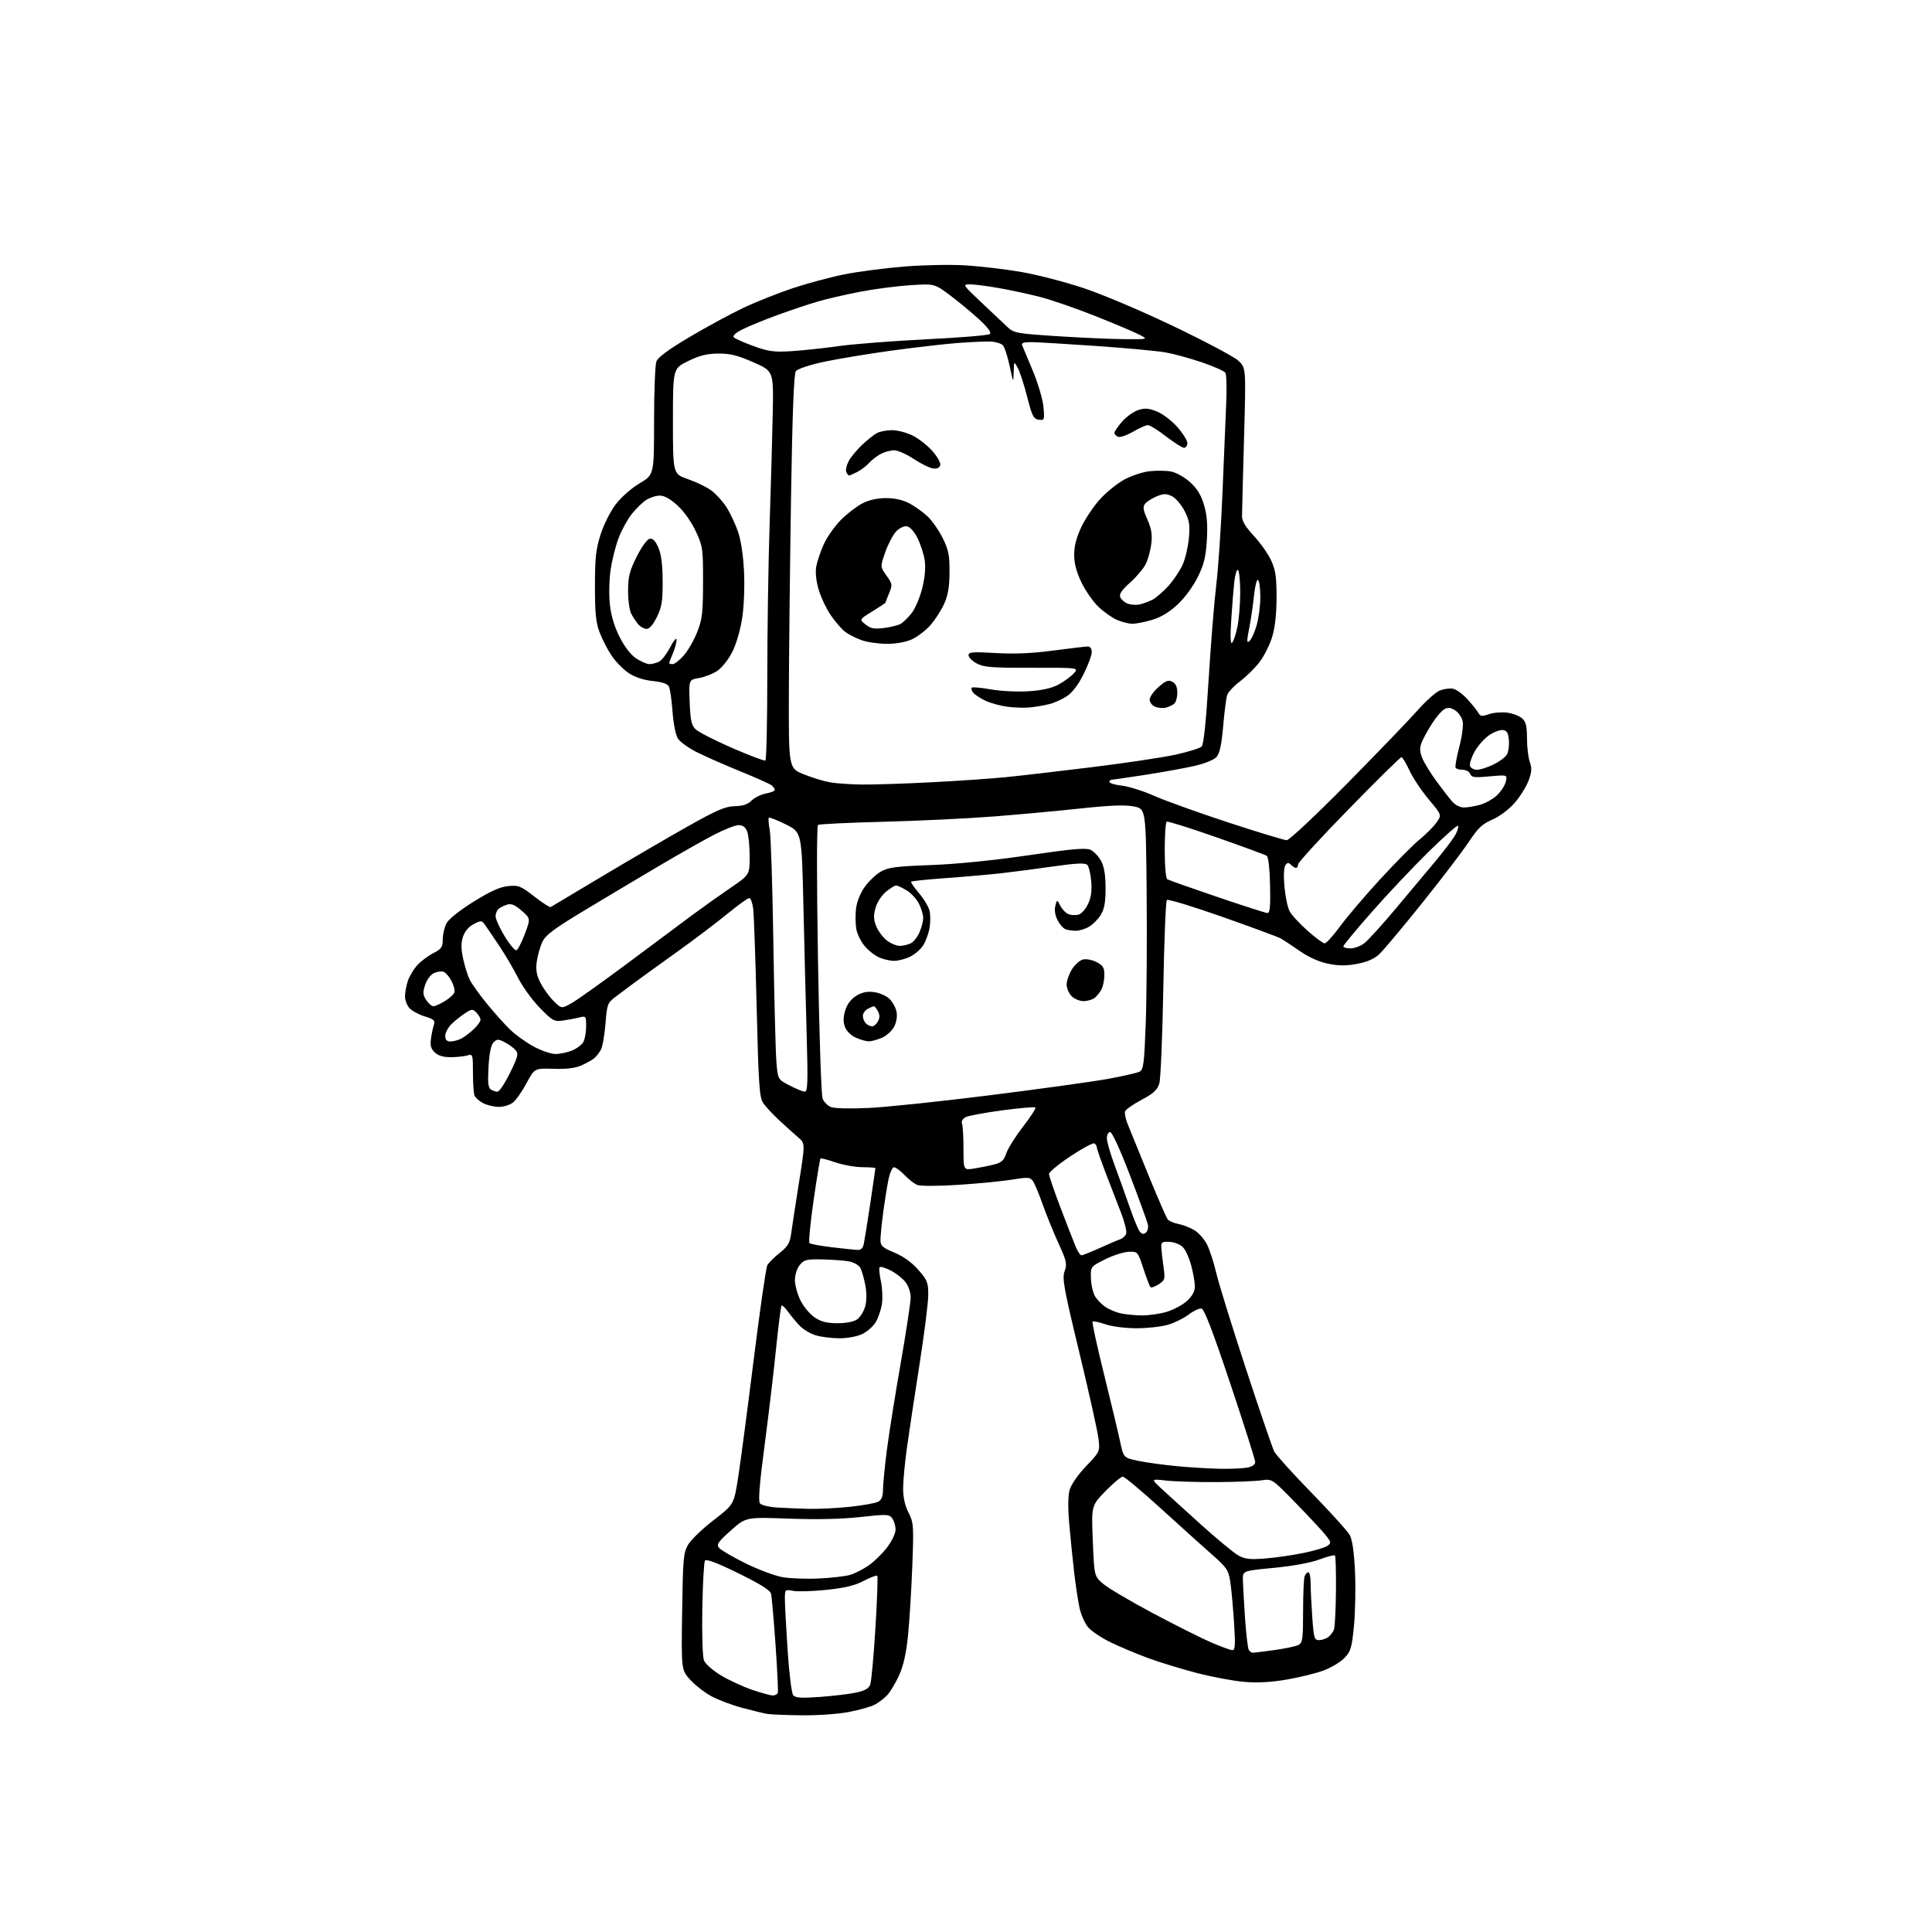 <?xml version="1.0" encoding="UTF-8" standalone="no"?>
<svg 
  version="1.1" 
  xmlns="http://www.w3.org/2000/svg" 
  xmlns:xlink="http://www.w3.org/1999/xlink" 
  xmlns:svg="http://www.w3.org/2000/svg"
  xmlns:rdf="http://www.w3.org/1999/02/22-rdf-syntax-ns#"
  xmlns:cc="http://creativecommons.org/ns#"
  xmlns:dc="http://purl.org/dc/elements/1.1/"
  viewBox="0 0 768 768"
  width="768"
  height="768"
>
<style>svg {background-color: white; }</style>"
<path stroke="none" fill="black" fill-rule="evenodd" d="M318.66,681.86C312.52,681.79 306.38,681.54 305.00,681.31C303.62,681.08 299.14,679.99 295.03,678.89C290.92,677.79 285.39,675.70 282.73,674.25C280.07,672.81 276.30,669.86 274.35,667.71C270.82,663.79 270.82,663.79 271.16,640.65C271.47,619.45 271.67,617.21 273.56,614.00C274.69,612.08 279.24,607.70 283.68,604.28C291.74,598.06 291.74,598.06 293.43,587.28C294.36,581.35 297.13,560.36 299.59,540.63C302.05,520.90 304.49,503.95 305.01,502.97C305.54,502.00 307.75,499.78 309.93,498.06C313.24,495.43 313.99,494.15 314.52,490.21C314.87,487.62 316.26,478.52 317.62,470.00C320.09,454.50 320.09,454.50 317.29,452.12C315.76,450.81 312.36,447.75 309.74,445.32C307.12,442.89 304.23,439.76 303.31,438.35C301.88,436.16 301.52,430.85 300.79,400.65C300.32,381.32 299.70,363.59 299.41,361.25C299.12,358.91 298.41,357.00 297.83,357.00C297.25,357.00 293.34,359.82 289.14,363.26C284.94,366.71 275.88,373.56 269.00,378.49C262.12,383.41 254.47,388.94 252.00,390.77C249.53,392.59 246.11,395.15 244.40,396.46C241.52,398.68 241.27,399.39 240.69,406.93C240.34,411.38 239.52,416.03 238.87,417.26C238.21,418.49 236.96,420.07 236.09,420.77C235.21,421.46 232.93,422.73 231.00,423.57C228.65,424.61 225.03,425.03 220.00,424.87C212.50,424.64 212.50,424.64 209.32,430.55C207.58,433.80 205.17,437.26 203.96,438.23C202.76,439.20 200.23,440.00 198.34,440.00C196.45,440.00 193.63,439.34 192.07,438.54C190.52,437.73 188.96,436.35 188.62,435.46C188.28,434.56 188.00,430.47 188.00,426.35C188.00,419.23 187.90,418.90 185.92,419.52C184.78,419.89 181.86,420.21 179.43,420.25C176.43,420.30 174.34,419.71 172.92,418.43C171.33,416.98 170.94,415.71 171.30,413.02C171.56,411.08 172.08,408.57 172.46,407.43C173.04,405.66 172.52,405.17 168.82,404.03C166.44,403.29 163.71,401.81 162.75,400.74C161.79,399.66 161.00,397.55 161.00,396.04C161.00,394.53 161.51,391.77 162.14,389.90C162.76,388.03 164.45,385.22 165.89,383.66C167.32,382.10 170.19,379.95 172.25,378.89C175.51,377.21 176.00,376.50 176.00,373.43C176.00,371.49 176.66,368.63 177.46,367.08C178.35,365.36 182.57,361.98 188.21,358.46C194.95,354.27 198.74,352.56 202.00,352.24C206.12,351.83 207.00,352.18 212.39,356.37C215.63,358.89 218.55,360.78 218.89,360.58C219.23,360.38 228.50,354.84 239.50,348.27C250.50,341.70 265.80,332.78 273.50,328.45C284.97,322.00 288.32,320.56 292.07,320.47C295.29,320.40 297.26,319.74 298.76,318.24C299.93,317.07 302.49,315.81 304.44,315.44C306.40,315.08 308.00,314.43 308.00,314.01C308.00,313.59 307.44,312.78 306.75,312.21C306.06,311.64 300.42,309.11 294.22,306.59C288.02,304.06 280.26,300.65 276.99,299.00C273.72,297.34 270.35,294.93 269.50,293.64C268.60,292.27 267.70,287.80 267.34,282.89C267.00,278.28 266.36,273.78 265.90,272.89C265.36,271.83 263.17,271.09 259.43,270.71C255.83,270.33 252.40,269.21 249.96,267.59C247.86,266.20 244.83,263.14 243.22,260.78C241.62,258.43 239.45,254.25 238.40,251.50C236.87,247.48 236.50,243.86 236.50,233.00C236.50,221.80 236.88,218.31 238.73,212.50C239.97,208.61 242.64,203.28 244.75,200.50C246.94,197.63 250.99,194.06 254.28,192.11C260.00,188.72 260.00,188.72 260.00,167.42C260.00,155.71 260.42,145.03 260.93,143.68C261.57,142.01 265.82,138.88 274.18,133.93C280.96,129.92 290.55,124.72 295.50,122.38C300.45,120.03 309.23,116.54 315.00,114.61C320.77,112.69 330.00,110.20 335.50,109.09C341.00,107.98 351.80,106.57 359.50,105.95C367.23,105.32 378.20,105.12 384.00,105.50C389.77,105.87 399.51,107.02 405.63,108.05C411.75,109.08 422.84,111.92 430.26,114.37C438.13,116.96 453.22,123.34 466.43,129.66C478.90,135.62 490.50,141.78 492.21,143.34C495.32,146.18 495.32,146.18 494.52,174.34C494.09,189.83 493.72,203.73 493.72,205.24C493.71,207.14 495.17,209.54 498.43,213.03C501.02,215.80 504.11,220.19 505.30,222.78C507.06,226.62 507.46,229.36 507.45,237.50C507.44,244.09 506.85,249.44 505.71,253.18C504.76,256.31 502.51,260.80 500.71,263.15C498.91,265.51 495.43,268.96 492.97,270.81C490.51,272.66 488.19,275.14 487.81,276.33C487.42,277.53 486.71,283.11 486.22,288.74C485.57,296.19 484.84,299.52 483.56,300.94C482.54,302.06 478.83,303.56 474.77,304.48C470.91,305.36 462.07,306.96 455.12,308.03C448.18,309.10 442.16,309.98 441.75,309.99C441.34,310.00 441.00,310.39 441.00,310.86C441.00,311.33 443.26,311.99 446.03,312.32C448.79,312.64 454.53,314.46 458.78,316.35C463.02,318.25 476.23,322.99 488.13,326.90C500.02,330.80 510.55,334.00 511.51,334.00C512.48,334.00 523.21,323.93 535.39,311.59C547.55,299.26 560.16,286.16 563.42,282.47C566.67,278.78 570.65,275.21 572.25,274.54C573.86,273.86 576.25,273.52 577.57,273.77C578.89,274.02 581.50,275.92 583.36,277.98C585.22,280.04 587.16,282.47 587.67,283.38C588.46,284.78 589.10,284.86 591.87,283.90C593.67,283.27 596.94,283.00 599.15,283.29C601.35,283.59 604.02,284.61 605.08,285.57C606.58,286.93 607.00,288.66 607.00,293.51C607.00,296.91 607.50,301.14 608.12,302.90C609.01,305.47 608.90,306.96 607.56,310.47C606.65,312.87 604.14,316.83 601.99,319.28C599.75,321.82 596.00,324.61 593.22,325.81C589.23,327.53 587.53,329.14 583.76,334.82C581.22,338.63 572.88,349.57 565.21,359.12C557.55,368.68 549.94,377.75 548.30,379.28C546.26,381.19 543.48,382.40 539.41,383.16C535.02,383.97 532.05,383.95 527.84,383.07C524.26,382.33 520.14,380.46 516.62,378.00C513.55,375.85 510.10,373.59 508.95,372.97C507.79,372.35 497.35,368.50 485.74,364.41C474.13,360.32 464.27,357.33 463.84,357.76C463.40,358.20 462.77,374.07 462.43,393.03C462.09,411.99 461.38,428.95 460.84,430.73C460.07,433.26 458.55,434.65 453.82,437.18C450.50,438.94 447.55,441.00 447.26,441.75C446.98,442.50 447.42,444.78 448.25,446.81C449.07,448.84 452.77,457.93 456.47,467.00C460.17,476.07 463.64,484.05 464.19,484.72C464.75,485.40 466.68,486.22 468.48,486.56C470.29,486.90 473.15,488.02 474.84,489.05C476.53,490.08 478.77,492.63 479.82,494.71C480.86,496.79 482.51,501.88 483.47,506.00C484.44,510.12 489.73,527.23 495.24,544.00C500.74,560.77 505.82,575.62 506.52,577.00C507.23,578.38 513.94,585.80 521.45,593.50C528.96,601.20 535.78,608.76 536.60,610.30C537.57,612.11 538.29,617.23 538.64,624.80C538.93,631.24 538.74,640.91 538.22,646.31C537.37,655.03 536.95,656.44 534.45,659.05C532.90,660.67 529.21,662.90 526.25,664.01C523.28,665.12 516.73,666.74 511.68,667.62C505.44,668.71 500.00,669.02 494.72,668.58C490.43,668.23 481.88,666.63 475.72,665.03C469.55,663.42 460.79,660.74 456.25,659.06C451.72,657.39 445.04,654.58 441.43,652.82C437.81,651.05 433.80,648.36 432.51,646.83C431.23,645.31 429.69,641.79 429.10,639.02C428.50,636.25 427.54,629.83 426.96,624.74C426.37,619.66 425.51,611.10 425.04,605.73C424.49,599.50 424.54,594.63 425.18,592.30C425.78,590.15 428.46,586.27 431.73,582.84C437.28,577.03 437.28,577.03 436.64,571.76C436.30,568.87 432.87,553.46 429.02,537.52C422.85,511.94 422.17,508.17 423.20,505.33C424.25,502.43 424.00,501.31 420.79,494.30C418.83,490.01 415.99,483.02 414.48,478.77C412.98,474.51 411.21,470.30 410.55,469.40C409.49,467.95 408.53,467.90 402.43,468.90C398.62,469.53 389.07,470.46 381.20,470.98C373.19,471.50 365.93,471.54 364.70,471.06C363.49,470.59 361.18,468.81 359.56,467.10C357.95,465.40 356.07,464.00 355.38,464.00C354.68,464.00 353.69,466.29 353.11,469.25C352.54,472.14 351.60,478.02 351.04,482.32C350.47,486.62 350.00,491.38 350.00,492.89C350.00,495.27 350.72,495.93 355.50,497.91C359.06,499.39 362.41,501.79 365.00,504.74C368.61,508.84 369.00,509.80 369.00,514.69C369.00,517.67 367.44,530.10 365.53,542.30C363.62,554.51 361.37,569.42 360.53,575.42C359.69,581.43 359.00,588.76 359.00,591.71C359.00,595.23 359.74,598.53 361.15,601.29C363.18,605.28 363.26,606.39 362.65,622.63C362.29,632.05 361.53,644.42 360.95,650.13C360.22,657.30 359.12,662.20 357.39,666.00C356.01,669.02 353.90,672.55 352.69,673.84C351.49,675.13 349.23,676.85 347.68,677.66C346.13,678.46 341.48,679.77 337.34,680.56C333.18,681.36 324.84,681.94 318.66,681.86zM325.97,674.55C331.21,674.17 337.67,673.40 340.31,672.83C343.77,672.10 345.35,671.20 345.93,669.65C346.38,668.47 347.31,658.37 347.99,647.21C348.68,636.05 349.01,626.68 348.73,626.39C348.44,626.11 346.01,627.02 343.34,628.42C339.79,630.28 335.77,631.25 328.55,631.99C323.10,632.56 317.14,632.74 315.32,632.40C312.03,631.78 312.00,631.81 312.00,635.64C312.00,637.76 312.49,646.92 313.09,656.00C313.69,665.19 314.68,673.11 315.31,673.87C316.20,674.95 318.47,675.09 325.97,674.55zM307.17,673.97C308.08,673.99 308.99,673.52 309.19,672.93C309.39,672.34 308.97,663.68 308.28,653.68C307.58,643.68 306.78,634.60 306.49,633.50C306.14,632.12 302.09,629.60 293.47,625.38C284.99,621.22 280.73,619.61 280.23,620.38C279.83,620.99 279.35,629.60 279.18,639.50C279.00,649.57 279.28,658.60 279.82,660.00C280.37,661.42 283.29,664.00 286.59,665.99C289.77,667.91 295.34,670.48 298.94,671.71C302.55,672.94 306.25,673.96 307.17,673.97zM497.99,657.00C498.46,657.00 502.36,656.51 506.65,655.92C510.94,655.32 515.25,654.40 516.22,653.88C517.78,653.05 518.00,651.39 518.00,640.55C518.00,633.74 518.27,627.45 518.61,626.58C518.94,625.71 519.62,625.00 520.11,625.00C520.60,625.00 521.00,626.96 521.00,629.35C521.00,631.74 521.29,637.81 521.65,642.85C522.25,651.29 522.46,652.00 524.40,651.97C525.55,651.95 527.20,651.39 528.06,650.72C528.92,650.05 529.92,648.72 530.27,647.77C530.63,646.81 530.99,639.92 531.06,632.45C531.13,624.98 530.96,618.62 530.67,618.33C530.38,618.04 527.58,618.76 524.45,619.93C521.00,621.22 513.89,622.53 506.38,623.25C494.00,624.43 494.00,624.43 494.06,627.97C494.10,629.91 494.48,636.72 494.91,643.10C495.34,649.48 496.01,655.21 496.41,655.85C496.80,656.48 497.51,657.00 497.99,657.00zM489.88,655.96C491.01,655.99 491.13,654.00 490.53,644.75C490.13,638.56 489.45,631.28 489.02,628.56C488.32,624.12 487.59,623.05 481.90,618.06C478.42,615.00 469.27,606.76 461.58,599.75C453.88,592.74 447.02,587.00 446.32,587.00C445.61,587.00 442.52,589.59 439.44,592.75C433.84,598.50 433.84,598.50 434.41,612.50C434.98,626.50 434.98,626.50 438.40,629.50C440.28,631.15 449.17,636.41 458.16,641.20C467.15,645.98 477.65,651.25 481.50,652.91C485.35,654.57 489.12,655.94 489.88,655.96zM325.50,627.47C330.45,627.24 336.04,626.60 337.91,626.05C339.79,625.50 343.11,623.81 345.29,622.30C347.46,620.79 350.77,617.57 352.62,615.13C354.51,612.67 356.00,609.53 356.00,608.05C356.00,606.58 355.41,604.57 354.69,603.59C353.46,601.91 352.62,601.87 342.00,603.04C334.57,603.87 324.71,604.08 313.56,603.68C296.50,603.06 296.50,603.06 290.52,608.40C285.37,613.00 284.72,613.96 285.85,615.31C286.56,616.18 291.28,618.93 296.32,621.43C301.37,623.92 307.98,626.40 311.00,626.93C314.02,627.47 320.55,627.71 325.50,627.47zM503.00,619.52C507.12,619.19 513.99,618.20 518.26,617.31C522.53,616.43 526.77,615.16 527.69,614.49C529.22,613.37 529.17,613.04 527.09,610.38C525.85,608.80 520.52,603.07 515.26,597.66C505.69,587.82 505.69,587.82 501.43,588.46C499.09,588.81 490.95,589.12 483.34,589.16C475.73,589.19 466.80,588.91 463.50,588.54C457.50,587.86 457.50,587.86 461.61,591.68C463.88,593.78 470.96,600.23 477.36,606.00C483.76,611.77 490.46,617.31 492.25,618.31C494.91,619.78 496.86,620.00 503.00,619.52zM321.50,599.79C325.35,599.89 332.69,599.52 337.81,598.98C342.93,598.44 348.00,597.54 349.06,596.97C350.45,596.22 351.00,594.87 351.00,592.17C351.00,590.11 351.70,583.04 352.54,576.46C353.39,569.88 355.87,554.32 358.04,541.88C360.22,529.44 362.00,517.69 362.00,515.77C362.00,513.73 361.12,511.16 359.91,509.61C358.75,508.14 356.08,506.06 353.96,504.98C351.84,503.90 349.89,503.36 349.63,503.79C349.37,504.22 349.61,506.73 350.18,509.37C350.74,512.02 350.92,516.07 350.57,518.37C350.23,520.68 349.11,523.94 348.09,525.61C347.07,527.29 344.65,529.41 342.72,530.33C340.78,531.25 336.79,532.00 333.85,531.99C330.91,531.99 326.74,531.50 324.58,530.90C322.42,530.30 319.49,528.62 318.05,527.16C316.62,525.70 314.49,523.15 313.31,521.50C312.13,519.85 310.94,518.73 310.67,519.00C310.41,519.28 309.43,526.92 308.51,536.00C307.59,545.08 305.54,562.37 303.95,574.43C301.89,590.03 301.36,596.73 302.11,597.63C302.69,598.33 305.72,599.07 308.83,599.26C311.95,599.46 317.65,599.70 321.50,599.79zM485.12,583.86C489.32,583.94 494.16,583.72 495.88,583.38C497.86,582.98 498.99,582.16 498.96,581.12C498.94,580.23 494.49,566.23 489.06,550.00C482.16,529.36 478.73,520.40 477.62,520.18C476.76,520.01 474.48,521.06 472.57,522.52C470.66,523.97 466.97,525.81 464.39,526.58C461.80,527.36 456.17,528.00 451.88,528.00C447.41,528.00 442.09,527.33 439.44,526.43C436.89,525.56 434.58,525.08 434.31,525.36C434.03,525.64 436.07,535.01 438.84,546.18C441.60,557.36 444.49,569.42 445.25,573.00C446.63,579.50 446.63,579.50 452.56,580.73C455.83,581.40 462.77,582.35 468.00,582.84C473.23,583.33 480.93,583.79 485.12,583.86zM332.93,526.00C336.36,526.00 339.41,525.40 340.74,524.47C341.94,523.63 343.37,521.33 343.91,519.35C344.55,517.06 344.57,513.99 343.97,510.86C343.46,508.16 342.58,505.08 342.01,504.02C341.44,502.95 339.41,501.79 337.49,501.43C335.58,501.07 330.82,500.72 326.92,500.64C320.59,500.51 319.63,500.75 317.92,502.86C316.80,504.23 316.00,506.76 316.00,508.90C316.00,510.92 317.01,514.58 318.25,517.03C319.49,519.48 322.03,522.50 323.90,523.74C326.42,525.42 328.75,526.00 332.93,526.00zM453.57,522.90C456.36,522.95 460.93,522.32 463.72,521.49C466.52,520.66 470.20,518.68 471.91,517.09C473.98,515.16 475.00,513.25 474.99,511.35C474.98,509.78 474.33,506.06 473.53,503.07C472.74,500.09 471.23,496.78 470.18,495.73C469.13,494.68 466.75,493.75 464.88,493.66C461.86,493.52 461.52,493.77 461.64,496.00C461.72,497.38 462.12,500.81 462.52,503.64C463.21,508.48 463.10,508.89 460.60,510.53C459.13,511.49 457.67,512.00 457.34,511.67C457.01,511.34 455.74,508.01 454.51,504.28C452.30,497.52 452.28,497.50 448.68,497.61C446.68,497.67 442.46,499.02 439.28,500.61C433.50,503.50 433.50,503.50 433.67,508.30C433.76,510.94 434.55,514.19 435.43,515.53C436.31,516.87 438.16,518.71 439.54,519.62C440.92,520.52 443.50,521.61 445.28,522.03C447.05,522.45 450.78,522.84 453.57,522.90zM429.90,499.00C430.38,499.00 433.64,497.70 437.14,496.12C440.64,494.53 444.30,492.96 445.27,492.64C446.25,492.31 447.32,491.33 447.66,490.46C447.99,489.58 447.09,485.86 445.66,482.18C444.22,478.51 441.46,471.35 439.52,466.27C437.59,461.20 436.00,456.61 436.00,456.08C436.00,455.55 435.57,454.85 435.04,454.53C434.51,454.20 430.24,456.49 425.54,459.62C420.84,462.74 417.00,465.92 417.00,466.68C417.00,467.44 419.06,473.48 421.58,480.09C424.09,486.70 426.80,493.66 427.59,495.56C428.38,497.45 429.42,499.00 429.90,499.00zM340.67,496.87C342.28,496.97 342.99,496.29 343.41,494.25C343.72,492.74 344.88,485.47 345.99,478.10C347.09,470.74 348.00,464.55 348.00,464.35C348.00,464.16 345.64,463.99 342.75,463.97C339.86,463.95 335.03,463.08 332.01,462.04C328.99,461.00 326.35,460.31 326.15,460.52C325.94,460.73 324.71,468.22 323.41,477.17C322.12,486.13 321.38,493.77 321.78,494.15C322.18,494.52 326.10,495.26 330.50,495.78C334.90,496.31 339.48,496.79 340.67,496.87zM455.53,489.98C456.22,489.40 456.57,487.93 456.29,486.71C456.01,485.50 452.82,476.74 449.20,467.25C445.33,457.12 442.07,450.00 441.30,450.00C440.58,450.00 440.00,451.11 440.00,452.47C440.00,453.83 441.39,458.67 443.09,463.22C444.78,467.77 447.47,475.27 449.06,479.87C450.65,484.47 452.47,488.87 453.11,489.63C453.93,490.63 454.63,490.72 455.53,489.98zM387.25,464.51C389.59,464.14 393.16,463.42 395.18,462.90C398.15,462.14 399.08,461.29 400.00,458.49C400.64,456.57 403.62,451.81 406.64,447.90C409.66,444.00 411.88,440.55 411.58,440.25C411.27,439.94 405.34,440.45 398.39,441.38C391.44,442.31 384.87,443.53 383.80,444.11C382.64,444.73 382.08,445.76 382.42,446.66C382.74,447.49 383.00,451.99 383.00,456.67C383.00,465.18 383.00,465.18 387.25,464.51zM345.00,440.45C351.88,440.15 373.48,437.89 393.00,435.44C412.52,433.00 433.62,430.08 439.87,428.97C446.13,427.85 452.04,426.51 453.01,425.99C454.56,425.16 454.86,422.81 455.45,406.77C455.82,396.72 455.98,373.43 455.81,355.00C455.50,321.50 455.50,321.50 450.65,320.56C447.17,319.89 441.22,320.12 429.65,321.37C420.77,322.33 405.18,323.76 395.00,324.56C384.82,325.36 365.16,326.30 351.30,326.66C337.45,327.02 325.70,327.58 325.19,327.91C324.64,328.27 324.63,349.45 325.16,381.50C325.66,411.37 326.46,435.49 327.01,436.78C327.55,438.03 329.00,439.50 330.24,440.04C331.56,440.61 337.71,440.78 345.00,440.45zM197.76,433.98C198.45,433.99 200.67,430.66 202.69,426.57C205.86,420.16 206.18,418.92 205.01,417.51C204.26,416.61 202.32,415.18 200.70,414.34C198.05,412.98 197.59,412.98 196.21,414.36C195.18,415.39 194.52,418.56 194.20,424.06C193.84,430.31 194.05,432.42 195.12,433.09C195.88,433.57 197.07,433.98 197.76,433.98zM319.90,433.95C321.08,433.99 321.20,430.39 320.66,411.25C320.31,398.74 319.72,375.52 319.36,359.67C318.70,330.83 318.70,330.83 312.38,327.72C308.91,326.00 305.86,324.80 305.61,325.05C305.37,325.30 305.53,327.53 305.99,330.00C306.44,332.48 307.08,352.50 307.42,374.50C307.76,396.50 308.30,417.77 308.61,421.78C309.18,429.05 309.18,429.05 313.84,431.48C316.40,432.81 319.13,433.93 319.90,433.95zM220.78,418.98C222.59,418.99 225.59,418.36 227.45,417.58C229.31,416.81 231.33,415.26 231.92,414.15C232.51,413.04 233.00,410.25 233.00,407.95C233.00,403.88 232.92,403.79 230.25,404.46C228.74,404.85 225.82,405.40 223.76,405.68C220.28,406.17 219.66,405.83 214.57,400.62C211.57,397.54 207.70,392.21 205.97,388.76C204.23,385.32 200.86,379.57 198.47,376.00C196.08,372.43 193.52,368.65 192.77,367.62C191.49,365.85 191.23,365.83 188.29,367.35C186.33,368.36 184.75,370.21 184.06,372.32C183.24,374.79 183.25,377.10 184.10,381.09C184.73,384.06 185.92,387.85 186.75,389.50C187.58,391.15 190.64,395.43 193.56,399.00C196.47,402.57 200.58,407.17 202.68,409.20C204.78,411.24 208.97,414.27 212.00,415.94C215.03,417.60 218.98,418.97 220.78,418.98zM179.07,414.00C180.20,414.00 182.11,413.50 183.32,412.88C184.52,412.26 186.74,410.60 188.25,409.19C189.76,407.78 191.00,406.07 191.00,405.38C191.00,404.70 190.27,403.42 189.39,402.53C187.90,401.05 187.56,401.05 185.14,402.59C183.69,403.51 181.26,405.41 179.75,406.82C178.24,408.22 177.00,410.41 177.00,411.69C177.00,413.36 177.57,414.00 179.07,414.00zM345.28,413.96C344.30,413.94 342.03,413.28 340.24,412.51C338.34,411.68 336.54,409.93 335.92,408.30C335.15,406.28 335.16,404.43 335.98,401.70C336.71,399.24 338.23,397.20 340.30,395.90C342.58,394.47 344.60,394.03 347.35,394.37C349.46,394.62 352.23,395.80 353.49,396.99C354.75,398.17 356.05,400.49 356.38,402.14C356.75,403.99 356.38,406.30 355.42,408.15C354.56,409.81 352.35,411.79 350.47,412.58C348.59,413.36 346.26,413.98 345.28,413.96zM346.66,408.00C347.36,408.00 348.41,407.10 349.00,406.00C349.76,404.58 349.76,403.42 349.00,402.00C348.41,400.90 347.69,400.00 347.40,400.00C347.11,400.00 346.00,400.47 344.93,401.04C343.87,401.60 343.00,402.86 343.00,403.84C343.00,404.81 343.54,406.14 344.20,406.80C344.86,407.46 345.97,408.00 346.66,408.00zM227.22,398.76C229.44,397.52 239.63,390.25 249.88,382.61C260.12,374.97 271.65,366.38 275.50,363.52C279.35,360.66 285.99,355.94 290.25,353.04C298.00,347.75 298.00,347.75 298.00,340.44C298.00,336.42 297.56,331.98 297.02,330.57C296.35,328.79 295.31,328.00 293.63,328.00C292.30,328.00 287.90,329.72 283.85,331.82C279.81,333.92 269.98,339.49 262.00,344.20C254.03,348.91 240.69,356.86 232.36,361.88C220.18,369.22 216.91,371.67 215.61,374.42C214.71,376.30 213.71,379.82 213.38,382.24C212.92,385.59 213.27,387.61 214.85,390.71C215.99,392.94 218.33,396.18 220.05,397.90C223.18,401.03 223.18,401.03 227.22,398.76zM172.27,400.00C172.95,399.99 174.98,399.09 176.78,397.99C178.59,396.89 180.31,395.36 180.61,394.58C180.90,393.81 180.41,391.77 179.52,390.04C178.63,388.31 177.22,386.64 176.38,386.32C175.55,386.00 173.82,386.22 172.54,386.80C171.20,387.41 169.69,389.42 169.01,391.47C168.01,394.49 168.08,395.47 169.43,397.54C170.32,398.89 171.60,400.00 172.27,400.00zM430.75,397.97C429.24,397.99 427.10,397.10 426.00,396.00C424.90,394.90 424.00,392.82 424.00,391.37C424.00,389.92 424.94,387.22 426.08,385.37C427.23,383.51 429.20,381.74 430.47,381.42C431.75,381.10 434.17,381.55 435.89,382.44C438.48,383.78 439.00,384.64 439.00,387.59C439.00,389.54 438.48,392.11 437.84,393.32C437.20,394.52 435.96,396.05 435.09,396.72C434.21,397.39 432.26,397.95 430.75,397.97zM355.35,381.96C353.78,381.94 351.13,381.32 349.45,380.59C347.77,379.86 345.20,377.84 343.74,376.10C342.28,374.36 340.78,371.35 340.42,369.41C340.05,367.46 339.98,363.83 340.27,361.32C340.58,358.58 341.92,355.15 343.65,352.69C345.23,350.44 348.10,347.67 350.01,346.55C353.00,344.80 355.88,344.41 370.00,343.88C380.31,343.49 394.87,342.03 408.79,339.99C426.18,337.43 431.61,336.96 433.49,337.81C434.82,338.42 436.70,340.40 437.68,342.21C438.93,344.51 439.47,347.74 439.48,353.00C439.49,358.61 439.02,361.29 437.61,363.61C436.58,365.33 434.48,367.46 432.96,368.36C431.44,369.26 429.06,370.00 427.68,370.00C426.29,370.00 424.44,369.72 423.54,369.38C422.65,369.04 421.23,367.41 420.38,365.77C419.43,363.92 419.09,361.78 419.50,360.14C420.17,357.50 420.17,357.50 421.58,360.18C422.36,361.66 423.89,363.15 425.00,363.50C426.10,363.85 427.86,363.86 428.90,363.53C429.95,363.20 431.58,361.31 432.52,359.33C433.72,356.80 434.09,354.12 433.78,350.33C433.53,347.36 432.82,344.42 432.20,343.80C431.36,342.96 427.93,343.11 418.82,344.40C412.08,345.36 402.95,346.56 398.53,347.07C394.12,347.58 384.23,348.46 376.57,349.01C368.91,349.57 362.44,350.22 362.20,350.47C361.96,350.71 363.37,352.78 365.33,355.07C367.29,357.36 369.18,360.54 369.53,362.14C369.88,363.74 369.88,366.76 369.52,368.86C369.17,370.95 368.06,374.02 367.06,375.66C366.06,377.31 363.65,379.41 361.72,380.33C359.78,381.25 356.92,381.98 355.35,381.96zM205.27,377.74C205.86,377.55 207.37,374.63 208.63,371.26C210.92,365.14 210.92,365.14 207.38,362.03C204.77,359.74 203.26,359.09 201.67,359.58C200.48,359.95 198.94,360.69 198.25,361.24C197.56,361.79 197.00,363.14 197.00,364.24C197.00,365.34 198.62,368.91 200.60,372.17C202.58,375.43 204.69,377.94 205.27,377.74zM536.87,377.00C538.44,377.00 540.93,376.05 542.40,374.90C543.87,373.74 549.45,367.60 554.79,361.24C560.13,354.89 567.34,346.27 570.82,342.09C574.29,337.92 577.81,333.22 578.64,331.66C579.47,330.09 579.89,328.56 579.58,328.25C579.27,327.94 574.01,332.59 567.90,338.59C561.78,344.59 551.65,355.32 545.39,362.44C539.12,369.56 534.00,375.74 534.00,376.19C534.00,376.64 535.29,377.00 536.87,377.00zM357.70,376.00C359.04,376.00 361.04,375.51 362.15,374.92C363.26,374.33 364.81,372.31 365.58,370.45C366.36,368.59 367.00,366.11 367.00,364.93C367.00,363.76 366.28,361.28 365.39,359.42C364.51,357.55 362.32,355.12 360.53,354.02C358.73,352.91 356.79,352.00 356.21,352.00C355.63,352.00 353.78,353.16 352.10,354.57C350.36,356.03 348.58,358.83 347.99,361.04C347.18,364.03 347.27,365.70 348.35,368.30C349.12,370.15 351.00,372.64 352.51,373.83C354.03,375.02 356.36,376.00 357.70,376.00zM526.58,375.00C527.22,375.00 529.98,371.96 532.69,368.25C535.40,364.54 542.59,356.10 548.65,349.50C554.72,342.90 561.75,335.80 564.29,333.72C566.83,331.65 569.86,328.60 571.03,326.96C573.15,323.98 573.15,323.98 567.92,317.74C565.04,314.31 561.60,309.14 560.27,306.25C558.94,303.36 557.50,301.00 557.08,301.00C556.65,301.00 547.23,310.28 536.15,321.62C525.07,332.96 516.00,342.86 516.00,343.62C516.00,344.38 515.64,345.00 515.20,345.00C514.76,345.00 513.84,344.44 513.16,343.76C512.17,342.77 511.72,342.82 510.93,344.01C510.35,344.88 510.21,348.40 510.59,352.50C510.94,356.35 511.84,360.69 512.59,362.14C513.33,363.60 516.52,367.09 519.67,369.89C522.82,372.70 525.93,375.00 526.58,375.00zM503.80,362.94C504.81,362.99 505.06,360.51 504.87,351.95C504.74,345.46 504.20,340.61 503.57,340.20C502.98,339.81 493.96,336.50 483.53,332.83C473.09,329.16 464.21,326.37 463.78,326.64C463.35,326.90 463.00,332.01 463.00,338.00C463.00,344.35 463.43,349.15 464.03,349.52C464.59,349.86 473.48,353.01 483.78,356.51C494.07,360.02 503.09,362.91 503.80,362.94zM581.92,320.99C583.34,320.99 586.21,320.51 588.30,319.93C590.40,319.35 593.42,317.67 595.02,316.19C596.62,314.71 598.22,312.25 598.58,310.73C599.23,307.97 599.23,307.97 592.14,308.62C586.10,309.19 584.95,309.04 584.42,307.64C584.07,306.74 582.74,306.00 581.45,306.00C580.17,306.00 578.89,305.64 578.62,305.20C578.35,304.76 579.01,301.04 580.08,296.95C581.18,292.78 581.77,288.27 581.43,286.72C581.10,285.18 579.77,283.24 578.48,282.40C576.73,281.25 575.64,281.12 574.19,281.90C573.12,282.47 570.87,285.09 569.19,287.72C567.51,290.35 565.65,293.76 565.07,295.30C564.27,297.41 564.36,298.93 565.43,301.49C566.21,303.36 568.77,307.50 571.12,310.69C573.47,313.89 576.28,317.51 577.37,318.75C578.46,319.99 580.50,321.00 581.92,320.99zM342.50,311.87C346.90,311.93 359.27,311.53 370.00,310.98C380.73,310.43 394.23,309.51 400.00,308.92C405.77,308.34 421.19,306.55 434.25,304.94C447.32,303.33 462.15,301.11 467.22,300.01C472.29,298.90 476.99,297.43 477.67,296.75C478.49,295.92 479.42,286.98 480.46,270.00C481.32,255.97 482.68,239.10 483.48,232.50C484.29,225.90 485.40,209.47 485.95,196.00C486.50,182.53 487.17,166.54 487.43,160.48C487.69,154.42 487.55,148.90 487.13,148.21C486.70,147.52 482.50,145.64 477.79,144.04C473.08,142.44 466.58,140.66 463.36,140.09C460.14,139.51 447.64,138.36 435.59,137.52C423.54,136.68 411.91,136.00 409.73,136.00C406.96,136.00 405.94,136.37 406.32,137.25C406.62,137.94 408.54,142.55 410.60,147.50C412.68,152.49 414.55,158.88 414.80,161.84C415.25,166.98 415.18,167.16 412.91,166.84C410.85,166.54 410.27,165.40 408.32,157.78C407.10,152.98 405.42,147.81 404.59,146.28C403.08,143.50 403.08,143.50 402.96,148.00C402.84,152.36 402.79,152.29 401.35,145.50C400.54,141.65 399.32,137.93 398.64,137.24C397.97,136.55 395.86,135.89 393.96,135.79C392.06,135.68 386.00,135.94 380.50,136.36C375.00,136.79 362.85,138.20 353.50,139.50C344.15,140.80 332.23,142.80 327.00,143.94C321.74,145.08 316.99,146.69 316.37,147.53C315.59,148.58 314.99,163.95 314.46,196.78C314.04,223.03 313.65,258.19 313.59,274.93C313.50,305.37 313.50,305.37 319.50,307.79C322.80,309.13 327.52,310.57 330.00,310.99C332.48,311.42 338.10,311.81 342.50,311.87zM587.15,306.00C588.37,306.00 591.32,305.06 593.70,303.90C596.08,302.75 598.50,300.93 599.07,299.86C599.65,298.79 599.98,296.25 599.81,294.21C599.57,291.36 599.02,290.43 597.46,290.21C596.34,290.05 593.86,290.96 591.96,292.25C590.06,293.53 587.45,296.49 586.16,298.82C584.87,301.16 584.07,303.73 584.37,304.53C584.68,305.34 585.93,306.00 587.15,306.00zM304.25,302.32C304.66,302.08 305.01,286.95 305.01,268.69C305.02,250.44 305.44,223.12 305.95,208.00C306.45,192.88 307.01,173.08 307.18,164.02C307.50,147.54 307.50,147.54 299.50,144.02C293.16,141.23 290.26,140.51 285.50,140.55C280.95,140.59 278.05,141.32 273.50,143.55C267.50,146.50 267.50,146.50 267.50,167.46C267.50,188.41 267.50,188.41 273.50,190.48C276.80,191.62 280.96,193.63 282.73,194.95C284.51,196.27 287.14,199.13 288.58,201.30C290.02,203.47 292.10,207.78 293.20,210.87C294.50,214.49 295.40,220.21 295.75,226.90C296.05,232.91 295.76,240.76 295.06,245.49C294.35,250.23 292.71,255.93 291.15,259.06C289.64,262.07 287.01,265.42 285.20,266.64C283.42,267.85 280.12,269.14 277.88,269.52C273.81,270.21 273.81,270.21 274.15,279.08C274.44,286.34 274.86,288.30 276.50,289.90C277.60,290.98 284.12,294.31 291.00,297.31C297.88,300.30 303.84,302.56 304.25,302.32zM409.50,281.21C407.30,281.44 403.22,281.31 400.43,280.94C397.64,280.57 393.72,279.49 391.72,278.54C389.73,277.59 387.56,276.17 386.90,275.38C386.25,274.60 385.98,273.69 386.29,273.37C386.61,273.06 389.99,273.35 393.80,274.03C397.61,274.72 404.28,275.06 408.62,274.80C413.87,274.49 417.83,273.64 420.50,272.26C422.70,271.13 425.50,269.12 426.73,267.80C428.96,265.41 428.96,265.41 410.23,265.45C394.12,265.49 391.05,265.25 388.25,263.72C386.46,262.75 385.00,261.28 385.00,260.46C385.00,259.19 386.61,259.06 395.75,259.59C403.21,260.03 410.22,259.73 418.67,258.61C425.36,257.72 431.55,257.00 432.42,257.00C433.39,257.00 434.00,257.86 433.99,259.25C433.99,260.49 432.52,264.42 430.74,268.00C428.67,272.16 426.27,275.31 424.10,276.75C422.23,277.99 419.08,279.41 417.10,279.90C415.12,280.40 411.70,280.99 409.50,281.21zM463.50,281.30C462.40,281.61 460.49,281.45 459.25,280.96C458.00,280.46 457.00,279.20 457.00,278.14C457.00,277.08 458.60,274.81 460.55,273.09C463.45,270.55 464.45,270.17 466.05,271.02C467.39,271.74 468.00,273.12 468.00,275.41C468.00,277.25 467.44,279.21 466.75,279.76C466.06,280.31 464.60,281.00 463.50,281.30zM258.21,264.00C259.27,264.00 261.00,263.53 262.06,262.97C263.13,262.40 265.10,259.81 266.45,257.22C267.80,254.62 268.93,253.30 268.95,254.28C268.98,255.26 268.32,257.68 267.50,259.65C266.68,261.63 266.00,263.41 266.00,263.62C266.00,263.83 266.63,264.00 267.40,264.00C268.16,264.00 270.14,262.46 271.79,260.58C273.44,258.70 275.84,254.54 277.12,251.33C279.15,246.22 279.44,243.77 279.47,231.50C279.50,218.15 279.37,217.21 276.61,211.25C274.93,207.60 271.93,203.35 269.39,201.00C266.49,198.33 264.12,197.00 262.27,197.01C260.75,197.01 258.29,197.81 256.82,198.78C255.35,199.75 252.78,202.26 251.11,204.36C249.44,206.46 247.11,210.73 245.92,213.84C244.73,216.95 243.30,222.65 242.73,226.50C242.15,230.42 242.02,236.47 242.43,240.26C242.91,244.74 244.23,249.11 246.33,253.26C248.30,257.13 250.79,260.35 252.90,261.75C254.77,262.99 257.16,264.00 258.21,264.00zM352.50,255.93C349.20,255.92 344.73,255.28 342.56,254.51C340.39,253.74 337.46,252.26 336.06,251.23C334.65,250.20 332.03,247.19 330.24,244.55C328.45,241.91 326.27,237.29 325.40,234.29C324.41,230.88 324.06,227.45 324.47,225.17C324.84,223.15 326.20,219.16 327.49,216.30C328.78,213.45 331.86,209.09 334.32,206.62C336.79,204.16 340.63,201.21 342.86,200.07C345.46,198.75 348.83,198.00 352.22,198.00C355.68,198.00 358.92,198.73 361.51,200.10C363.71,201.26 366.98,203.61 368.79,205.34C370.60,207.06 373.30,210.96 374.79,213.99C377.07,218.63 377.49,220.76 377.45,227.50C377.41,233.40 376.84,236.71 375.29,240.10C374.14,242.63 371.69,246.42 369.86,248.51C368.02,250.60 364.71,253.13 362.51,254.14C360.03,255.26 356.21,255.95 352.50,255.93zM489.78,255.50C490.34,254.95 491.28,252.12 491.89,249.20C492.50,246.29 493.00,240.13 493.00,235.51C493.00,230.89 492.60,226.87 492.11,226.57C491.63,226.27 490.97,228.38 490.65,231.26C490.33,234.14 489.78,241.00 489.43,246.50C489.00,253.18 489.12,256.17 489.78,255.50zM496.67,254.86C497.40,254.25 498.67,251.48 499.50,248.70C500.32,245.91 501.00,240.82 501.00,237.38C501.00,233.93 500.59,230.86 500.08,230.55C499.57,230.24 498.86,233.02 498.49,236.74C498.11,240.46 497.26,246.30 496.58,249.73C495.56,254.88 495.58,255.77 496.67,254.86zM257.07,250.00C256.10,250.00 254.62,249.21 253.78,248.25C252.94,247.29 251.66,245.38 250.94,244.00C250.21,242.61 249.64,238.50 249.67,234.76C249.70,229.15 250.28,226.89 253.11,221.26C255.08,217.34 257.24,214.36 258.27,214.17C259.51,213.94 260.53,214.99 261.70,217.67C262.86,220.32 263.38,224.42 263.41,231.00C263.45,238.95 263.08,241.27 261.14,245.25C259.68,248.23 258.17,250.00 257.07,250.00zM351.22,249.66C353.82,249.35 356.84,248.62 357.93,248.04C359.02,247.45 361.06,245.47 362.46,243.64C363.86,241.81 365.73,237.35 366.63,233.73C367.67,229.48 368.01,225.57 367.58,222.70C367.22,220.25 365.92,216.28 364.71,213.88C363.35,211.19 361.72,209.39 360.46,209.21C359.32,209.04 357.45,209.96 356.20,211.29C354.97,212.60 353.05,216.28 351.92,219.47C349.88,225.28 349.88,225.28 352.39,228.80C354.75,232.13 354.81,232.52 353.45,235.78C352.65,237.69 352.00,239.38 352.00,239.54C352.00,239.70 349.66,241.27 346.79,243.03C341.58,246.24 341.58,246.24 344.04,248.23C346.00,249.82 347.44,250.11 351.22,249.66zM450.07,247.96C448.66,247.94 445.93,247.24 444.00,246.41C442.07,245.58 438.76,243.23 436.63,241.20C434.50,239.16 431.47,234.80 429.88,231.50C427.89,227.35 427.00,223.95 427.00,220.50C427.00,217.07 427.90,213.61 429.85,209.50C431.42,206.20 434.75,201.23 437.25,198.46C439.76,195.69 444.08,192.19 446.87,190.67C449.65,189.15 454.15,187.65 456.87,187.33C459.59,187.01 463.46,187.05 465.47,187.43C467.54,187.82 470.83,189.66 473.07,191.68C475.95,194.28 477.46,196.76 478.64,200.82C479.81,204.86 480.11,208.70 479.74,214.76C479.32,221.41 478.58,224.41 476.12,229.42C474.33,233.04 470.95,237.65 468.13,240.28C464.83,243.36 461.52,245.36 457.94,246.42C455.02,247.29 451.48,247.98 450.07,247.96zM453.00,240.27C454.38,239.97 456.66,239.14 458.08,238.42C459.49,237.71 462.35,235.24 464.44,232.94C466.52,230.63 469.09,226.79 470.15,224.40C471.21,222.01 472.31,217.23 472.61,213.78C473.07,208.50 472.78,206.79 470.83,203.00C469.55,200.53 467.28,197.92 465.80,197.22C463.57,196.16 462.51,196.18 459.80,197.31C457.98,198.07 455.93,199.37 455.24,200.20C454.22,201.44 454.38,202.61 456.11,206.52C457.72,210.16 458.10,212.49 457.67,216.11C457.36,218.74 456.37,222.38 455.46,224.20C454.56,226.01 451.76,229.33 449.24,231.58C445.97,234.48 444.84,236.14 445.30,237.35C445.66,238.28 446.98,239.45 448.23,239.94C449.48,240.42 451.62,240.58 453.00,240.27zM337.52,189.00C337.20,189.00 336.69,188.37 336.40,187.59C336.10,186.81 336.53,184.90 337.35,183.34C338.16,181.78 340.56,178.87 342.67,176.87C344.78,174.87 347.48,172.73 348.68,172.12C349.89,171.50 352.56,171.00 354.62,171.00C356.68,171.00 360.28,171.93 362.62,173.06C364.96,174.19 368.50,176.92 370.50,179.13C372.49,181.33 373.96,183.89 373.77,184.82C373.53,185.94 372.61,186.41 370.96,186.22C369.61,186.07 366.14,184.38 363.27,182.47C360.39,180.56 356.88,179.00 355.47,179.00C354.05,179.00 351.68,179.63 350.20,180.40C348.71,181.17 346.60,182.79 345.50,184.00C344.40,185.21 342.29,186.83 340.80,187.60C339.32,188.37 337.84,189.00 337.52,189.00zM470.67,178.00C469.95,178.00 466.74,175.97 463.55,173.50C460.37,171.03 457.11,169.00 456.31,169.00C455.51,169.00 452.86,170.17 450.42,171.60C447.97,173.03 445.31,173.95 444.49,173.63C443.67,173.32 443.00,172.61 443.00,172.07C443.00,171.52 444.37,169.51 446.05,167.60C447.73,165.69 450.60,163.63 452.43,163.02C455.10,162.14 456.58,162.25 459.90,163.58C462.17,164.49 465.83,167.27 468.02,169.76C470.21,172.25 472.00,175.12 472.00,176.14C472.00,177.16 471.40,178.00 470.67,178.00zM314.50,139.60C318.90,139.33 327.45,138.42 333.50,137.57C339.55,136.73 355.30,135.51 368.50,134.86C381.70,134.22 392.95,133.28 393.50,132.77C394.15,132.17 392.68,130.16 389.37,127.10C386.55,124.49 381.38,120.19 377.87,117.55C371.50,112.75 371.50,112.75 361.79,113.38C356.45,113.72 347.45,114.90 341.79,116.00C336.13,117.09 328.57,118.84 325.00,119.89C321.43,120.93 314.18,123.36 308.90,125.29C303.63,127.22 297.39,129.78 295.04,130.98C292.31,132.37 291.11,133.51 291.72,134.12C292.25,134.65 295.79,136.21 299.59,137.59C305.47,139.72 307.69,140.02 314.50,139.60zM446.50,134.81C456.50,134.91 456.50,134.91 453.00,133.08C451.07,132.07 443.20,128.73 435.50,125.67C427.80,122.61 417.90,119.18 413.49,118.05C409.09,116.92 401.66,115.32 396.99,114.50C392.32,113.68 387.15,113.01 385.50,113.03C382.58,113.06 382.71,113.25 390.00,120.11C394.12,124.00 398.76,128.37 400.31,129.84C403.00,132.39 403.82,132.55 419.81,133.61C428.99,134.21 441.00,134.76 446.50,134.81z" />

</svg>